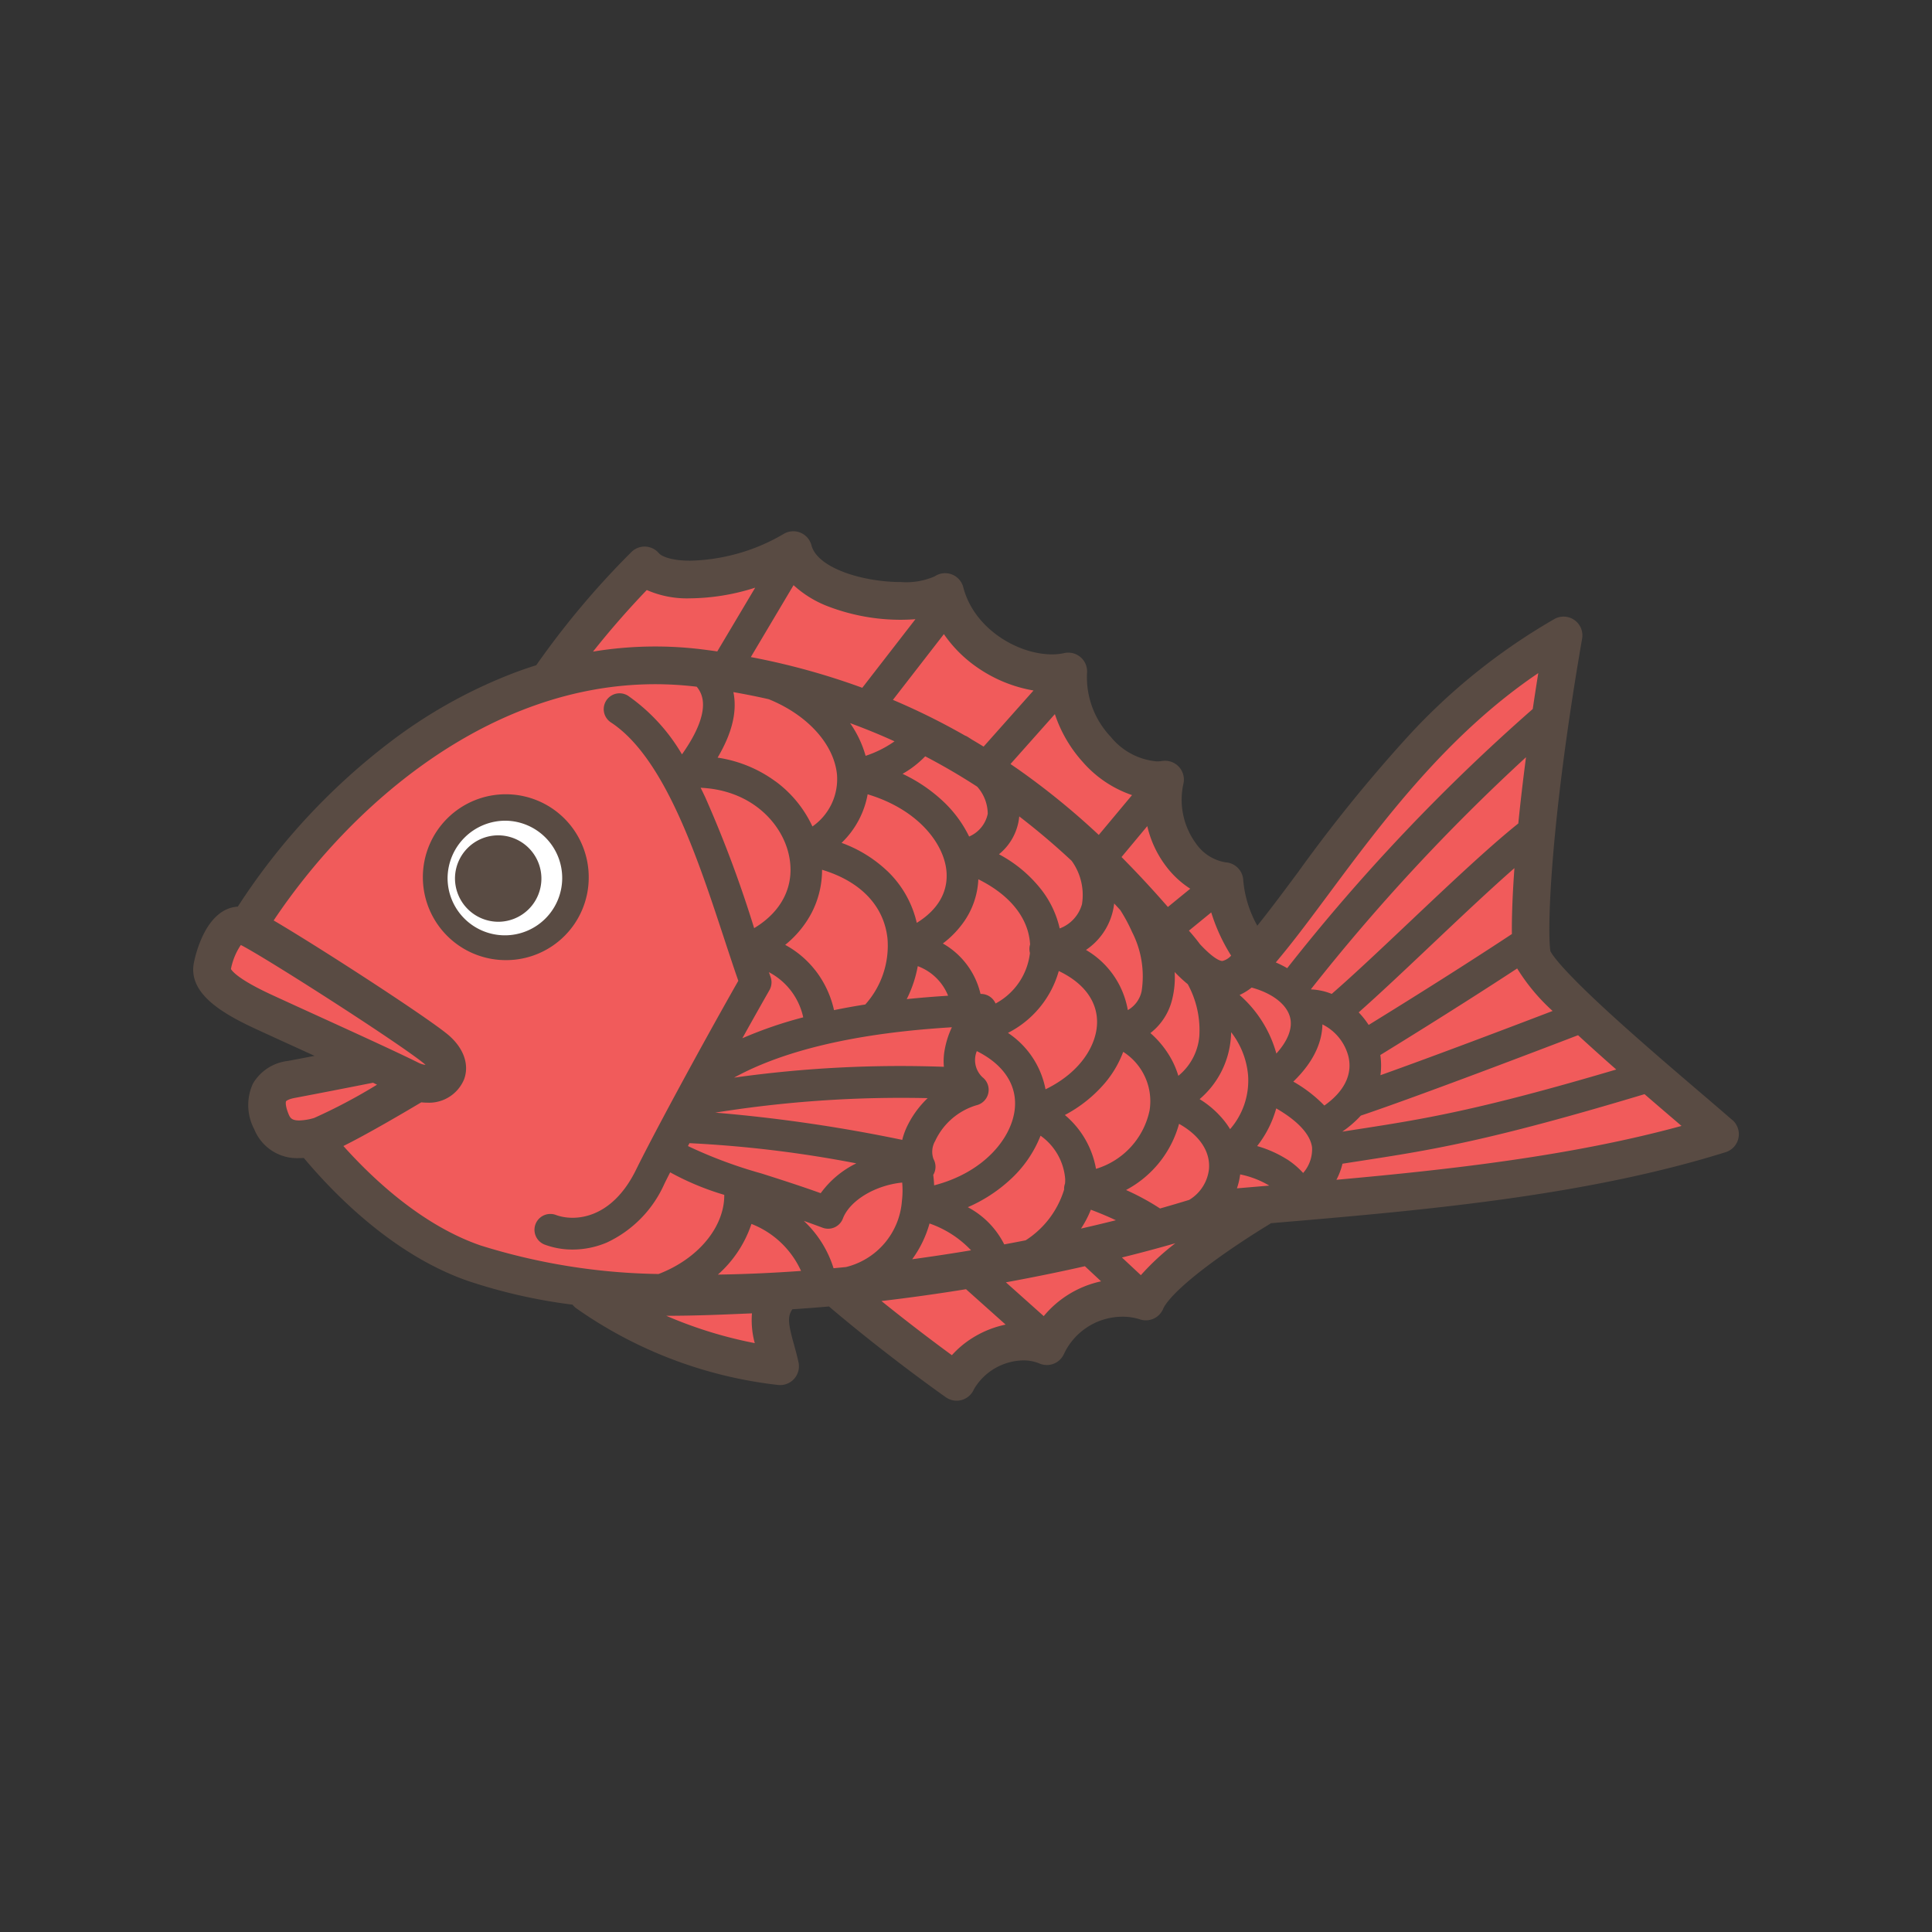 <?xml version="1.0" encoding="UTF-8"?>
<svg data-bbox="20 54.996 160.005 90.003" xmlns="http://www.w3.org/2000/svg" width="200" height="200" viewBox="0 0 200 200" data-type="color">
    <rect x="0" y="0" width="200" height="200" fill="#333333" stroke="none"/>
    <g>
        <path fill="#f15b5b" d="M158.59 98.86c-.453-2.66 0-14.189 3.275-33.08-14.964 8.347-23.889 23.646-30.714 31.909-.422.512-.813.986-1.185 1.414a15.174 15.174 0 01-3.2-7.888c-3.416-.228-7.289-4.569-6.149-10.508-5.06.781-10.606-5.533-10.022-11.193-4.282.976-11.161-2.056-12.755-8.224-2.919 1.952-14.349.914-15.716-4.341-5.239 3.2-13.251 4.124-15.392 1.586a85.208 85.208 0 00-9.987 11.99c-13.467 4.012-24.533 14.754-31.166 25.45l-.094-.042c-2.043-.879-3.21 2.635-3.5 4.1s1.46 2.928 5.255 4.685c2.727 1.262 7.868 3.584 11.628 5.333-2.531.5-6.047 1.192-8.709 1.693-2.734.514-2.919 2.342-2.043 4.392.761 1.781 2.4 2.013 4.163 1.659 3.063 3.79 9.208 10.34 16.853 12.978a54.89 54.89 0 0010.922 2.417 10.014 10.014 0 00.765.678 43.369 43.369 0 0019.95 7.563c-.646-2.978-1.984-5.279.095-7.537.051-.076.1-.162.16-.252q2.712-.163 5.436-.416c6.134 5.284 12.58 9.827 12.58 9.827 1.168-2.733 5.64-5.254 9.337-3.693a8.577 8.577 0 0110.249-4.625c1.466-3.5 11.746-9.639 11.746-9.639l.432-.355c14.811-1.256 32.468-2.7 47.258-7.321-5.236-4.561-19.018-15.899-19.472-18.56z" data-color="1"/>
        <path fill="#ffffff" d="M59.665 90.892a7.306 7.306 0 11-7.3-7.216 7.26 7.26 0 017.3 7.216z" data-color="2"/>
        <path fill="#594b43" d="M179.331 115.946a504.212 504.212 0 00-3.172-2.726c-3.023-2.584-6.785-5.8-9.942-8.711-4.755-4.384-5.584-5.753-5.723-6.057-.343-2.315.008-13.4 3.286-32.339a1.945 1.945 0 00-2.86-2.037 63.53 63.53 0 00-15.49 12.512 156.059 156.059 0 00-11.03 13.665c-1.5 2.018-2.925 3.935-4.245 5.574a11.652 11.652 0 01-1.452-4.665 1.948 1.948 0 00-1.814-1.892 4.618 4.618 0 01-3.064-1.929 7.658 7.658 0 01-1.306-6.266 1.948 1.948 0 00-2.2-2.3 3.7 3.7 0 01-.57.044 6.9 6.9 0 01-4.773-2.553 8.953 8.953 0 01-2.45-6.557 1.946 1.946 0 00-2.364-2.1 5.7 5.7 0 01-1.258.131c-3.554 0-8.076-2.655-9.185-6.943a1.94 1.94 0 00-2.959-1.133 7.342 7.342 0 01-3.481.589c-3.986 0-8.666-1.453-9.276-3.8a1.942 1.942 0 00-2.891-1.173 19.937 19.937 0 01-9.663 2.761c-2.042 0-2.995-.483-3.236-.769a1.938 1.938 0 00-2.838-.138 86.941 86.941 0 00-9.861 11.728c-.691.218-1.381.452-2.069.707a51.509 51.509 0 00-12.551 6.859 67.286 67.286 0 00-16.276 17.425c-3.261.208-4.355 4.848-4.544 5.8-.627 3.146 2.856 5.221 6.345 6.837 1.155.535 2.762 1.268 4.464 2.044l1.68.767c-.972.188-1.916.369-2.768.529a4.816 4.816 0 00-3.613 2.349 5.34 5.34 0 00.141 4.727 4.778 4.778 0 004.662 2.981c.152 0 .307-.006.464-.016 3.383 4.03 9.467 10.133 17.044 12.748a56.116 56.116 0 0010.778 2.44 1.986 1.986 0 00.341.345 45.041 45.041 0 0020.911 7.964 1.936 1.936 0 001.674-.62 1.953 1.953 0 00.464-1.729c-.144-.666-.313-1.274-.476-1.862-.573-2.066-.7-2.85-.159-3.621q1.893-.124 3.79-.291c5.917 5.036 11.828 9.213 12.1 9.4a1.941 1.941 0 001.118.354 1.921 1.921 0 00.53-.074 1.948 1.948 0 001.256-1.108 6.043 6.043 0 015.125-2.99 4.271 4.271 0 011.671.327 1.941 1.941 0 002.521-.985 6.7 6.7 0 016.075-3.863 5.732 5.732 0 011.8.277 1.941 1.941 0 002.4-1.1c.164-.392 1.064-1.932 5.74-5.285 2.658-1.906 5.184-3.42 5.209-3.435a1.832 1.832 0 00.2-.137l.142-.012c15.086-1.278 32.186-2.727 46.934-7.34a1.952 1.952 0 00.7-3.333zM98.538 140.29a198.946 198.946 0 01-7.291-5.607c2.959-.348 5.89-.761 8.755-1.225l4.1 3.664a10.439 10.439 0 00-3.435 1.383 9.843 9.843 0 00-2.129 1.785zm-74.631-39.979a6.672 6.672 0 011.024-2.484c2.48 1.252 16.041 9.927 18.9 12.217.086.069.159.134.222.194a2.258 2.258 0 01-.766-.24c-2.066-1.036-6.7-3.151-10.789-5.016-1.7-.775-3.3-1.506-4.445-2.036-3.34-1.546-4.017-2.404-4.146-2.635zm5.7 13.7c.023-.043.243-.23.9-.353 2.445-.46 5.631-1.084 8.105-1.573l.419.2a56.822 56.822 0 01-6.5 3.442 5.868 5.868 0 01-1.552.262c-.766 0-.935-.257-1.09-.619-.359-.86-.32-1.279-.278-1.359zm14 .1a5.388 5.388 0 00.592.036 3.925 3.925 0 003.86-2.458c.553-1.581-.125-3.333-1.814-4.688-2.488-2-13.113-8.892-17.916-11.716 7.988-11.947 22.278-24.456 39.5-24.456a35.937 35.937 0 014.294.26 2.74 2.74 0 01.61 1.324c.232 1.419-.5 3.37-2.136 5.678a19.265 19.265 0 00-5.587-6.069 1.64 1.64 0 00-1.784 2.752c5.566 3.629 8.978 14 11.72 22.331.512 1.556 1 3.038 1.483 4.426-4.344 7.654-8.938 16.208-10.59 19.57-2.551 5.189-6.426 5.372-8.314 4.663a1.641 1.641 0 00-1.149 3.074 8.237 8.237 0 002.9.515 9.11 9.11 0 003.529-.72 12.121 12.121 0 005.97-6.08c.169-.344.37-.745.6-1.193a28.16 28.16 0 005.6 2.331 6.1 6.1 0 01-.161 1.453c-.666 2.886-3.239 5.441-6.639 6.74a64.733 64.733 0 01-18.427-2.955c-5.932-2.047-10.98-6.7-14.2-10.294 2.324-1.152 5.766-3.156 8.067-4.525zm30.708 17.836a12.105 12.105 0 003.475-5.247 9.381 9.381 0 015.133 4.866c-2.886.207-5.765.339-8.6.38zm5.949-51.067a13.432 13.432 0 00-5.978-2.449c1.447-2.447 2-4.606 1.679-6.55-.013-.078-.029-.155-.045-.232q1.875.326 3.657.732c3.954 1.6 6.728 4.592 7.064 7.761a5.972 5.972 0 01-2.539 5.414 12.1 12.1 0 00-3.83-4.677zm45.122 13.573a18.851 18.851 0 001.7 3.878c.113.194.233.393.359.593a1.736 1.736 0 01-.91.556c-.177 0-.824-.139-2.314-1.738q-.534-.718-1.146-1.4zm7.791 25.531a11.858 11.858 0 00-3.039-1.344 11.139 11.139 0 001.977-3.9c2.244 1.3 3.544 2.7 3.71 4.051a3.726 3.726 0 01-.925 2.636 8.315 8.315 0 00-1.715-1.444zm-5.843-3.1a8.085 8.085 0 00-.5-.734 9.939 9.939 0 00-2.65-2.368 9.266 9.266 0 003.223-6.226c.022-.231.034-.464.042-.7a8.426 8.426 0 011.754 4.484 7.675 7.675 0 01-1.861 5.547zm-56.118 1.756l.156-.3a122.459 122.459 0 0117.274 2.09 9.937 9.937 0 00-3.687 3.088c-2.117-.762-4.213-1.43-6.1-2.032a47.5 47.5 0 01-7.635-2.843zm13.153-18.228a9.982 9.982 0 00-3.087-2.6 10.567 10.567 0 002.736-3.312 9.7 9.7 0 001.082-4.461c3.982 1.2 6.417 3.732 6.774 7.129a9.115 9.115 0 01-2.3 6.817 68.1 68.1 0 00-3.236.584 10.4 10.4 0 00-1.961-4.154zm7.488-10.238a13.573 13.573 0 00-4.738-2.921 9.239 9.239 0 002.7-5.028c5.247 1.58 7.907 5.123 8.158 7.96.191 2.15-.89 4-3.074 5.348a10.736 10.736 0 00-3.038-5.356zm.743-13.431a11.3 11.3 0 01-2.992 1.5A11.135 11.135 0 0088 74.858q2.4.878 4.6 1.885zm8.556 4.69a4.268 4.268 0 011.095 2.81 3.289 3.289 0 01-1.926 2.355 12.472 12.472 0 00-2.742-3.691 16.183 16.183 0 00-4.151-2.8 10.256 10.256 0 002.345-1.814 65.784 65.784 0 015.378 3.14zm9.78 7.679a6.018 6.018 0 011.071 4.488 3.753 3.753 0 01-2.308 2.512 10.2 10.2 0 00-1.912-4.029 13.751 13.751 0 00-4.375-3.65 5.718 5.718 0 002.1-3.91v-.009a73.66 73.66 0 015.423 4.598zm13.22 18.127a5.944 5.944 0 01-2.174 4.129 9.013 9.013 0 00-.681-1.655 9.95 9.95 0 00-2.212-2.77 6.274 6.274 0 002.27-3.556 9.4 9.4 0 00.243-2.764 14.847 14.847 0 001.358 1.264 9.914 9.914 0 011.195 5.352zm-23.969 17.729a15.58 15.58 0 004.348-2.814 12.224 12.224 0 003.182-4.586 6.068 6.068 0 012.551 4.49c0 .157 0 .312-.019.467a1.627 1.627 0 00-.091.414 1.724 1.724 0 000 .2 9.545 9.545 0 01-3.979 5.256q-1.1.218-2.221.424a8.829 8.829 0 00-3.772-3.851zm-1.649-18.626a9.327 9.327 0 00-.793 2.634 6.472 6.472 0 00-.033 1.46 123.677 123.677 0 00-21.722 1.121c7.11-3.912 17.035-4.874 22.547-5.215zm-3.531-6.326a5.407 5.407 0 013.14 3.061c-1.243.079-2.694.188-4.283.353a12.532 12.532 0 001.142-3.414zm4.786-4.61a8.291 8.291 0 001.484-4.382c3.289 1.627 5.213 4.035 5.357 6.747a1.6 1.6 0 00-.066.369 1.636 1.636 0 00.051.515 6.807 6.807 0 01-3.56 5.228 1.837 1.837 0 00-.056-.119 1.636 1.636 0 00-1.5-.871 8.128 8.128 0 00-3.9-5.224 9.95 9.95 0 002.189-2.263zm15.392-1.017a7.115 7.115 0 00.154-.863q.323.348.634.688a17.239 17.239 0 011.223 2.274 10.067 10.067 0 01.988 6.1 2.942 2.942 0 01-1.433 1.977 8.983 8.983 0 00-4.331-6.228 6.691 6.691 0 002.764-3.948zm-6.953 18.376a9.05 9.05 0 00-3.887-5.84 10.329 10.329 0 005.259-6.405c2.507 1.189 3.927 3.018 3.964 5.191.04 2.333-1.613 5.25-5.337 7.054zm-34.187 2.414a121.745 121.745 0 0121.986-1.5 10.05 10.05 0 00-2.217 3.112A7.28 7.28 0 0093.4 118a161.024 161.024 0 00-19.356-2.821zm22.655 7.528q-.021-.546-.092-1.078a1.645 1.645 0 00.025-1.649 2.22 2.22 0 01.173-1.862 6.9 6.9 0 014.265-3.7 1.643 1.643 0 00.648-2.892 2.435 2.435 0 01-.6-2.715c2.73 1.36 4.151 3.448 3.941 5.882-.27 3.107-3.208 6.685-8.36 8.014zm15.206 4.475a10.759 10.759 0 001.018-1.954c1 .377 1.858.746 2.591 1.091q-1.754.44-3.61.863zm1.552-6.182a9.4 9.4 0 00-3.224-5.575 14.079 14.079 0 004.128-3.288 10.869 10.869 0 001.911-3.25 6.058 6.058 0 012.734 6.047 8.038 8.038 0 01-5.549 6.066zm-17.233 5.656a10.754 10.754 0 014.3 2.775c-2 .335-4.036.645-6.095.926a11.522 11.522 0 001.795-3.704zm23.867-1.552a25.3 25.3 0 00-3.525-1.915 11.055 11.055 0 005.488-6.849c2.107 1.177 3.241 2.843 3.1 4.659a4.263 4.263 0 01-2.049 3.213c-.964.295-1.97.593-3.014.888zM128.32 103a5.87 5.87 0 001.248-.768c2.2.6 3.718 1.8 4.006 3.2.223 1.089-.293 2.35-1.445 3.629A12.486 12.486 0 00128.32 103zm5.56 8.97c2.375-2.287 2.989-4.4 3.015-5.925a5.118 5.118 0 012.688 3.3c.457 1.862-.424 3.646-2.488 5.1a14.325 14.325 0 00-3.215-2.478zm7.807-5.863a8.744 8.744 0 00-1.036-1.306c2.181-1.929 4.768-4.376 7.487-6.948 2.988-2.826 6.046-5.718 8.635-7.985-.208 2.885-.283 5.168-.262 6.822-1.997 1.321-6.984 4.581-14.824 9.41zm15.488-20.862c-3.077 2.458-7.242 6.4-11.283 10.22-2.969 2.808-5.779 5.465-8.033 7.424a6.308 6.308 0 00-2.093-.462h-.03l-.022-.032a205.42 205.42 0 0122.257-24.007q-.487 3.738-.796 6.854zM72.531 81.55c5.219.237 8.363 3.614 9.113 6.865.717 3.107-.611 5.894-3.577 7.667v-.007a123.111 123.111 0 00-5.072-13.568q-.231-.489-.464-.957zm7.242 19.59l-.176-.5a6.913 6.913 0 013.552 4.675 42.935 42.935 0 00-6.3 2.164 559.73 559.73 0 012.8-4.974 1.644 1.644 0 00.124-1.365zm3.435 25.244q.971.342 1.94.707a1.634 1.634 0 002.106-.946c.723-1.886 3.372-3.453 6.139-3.725a8.971 8.971 0 01-.028 1.906 7.629 7.629 0 01-5.776 6.836q-.648.065-1.3.125a11.3 11.3 0 00-3.081-4.903zm48.166-3.65l-3.328.283a7.112 7.112 0 00.336-1.443 9.609 9.609 0 013.011 1.158zm7.579-5.587a11.266 11.266 0 001.919-1.659c6.095-2.052 19.376-7.13 22.487-8.324a232.192 232.192 0 003.955 3.552c-14.5 4.29-20.1 5.155-27.087 6.234zm3.95-5.841a7.409 7.409 0 00-.013-2.091c6.829-4.2 11.585-7.268 14.167-8.96a20.255 20.255 0 003.67 4.4c-3.844 1.473-12.096 4.608-17.827 6.651zm16.34-41.627q-.307 1.916-.574 3.718a200.173 200.173 0 00-25.418 26.828 10.418 10.418 0 00-1.181-.594q.266-.319.54-.652l.038-.046c1.521-1.842 3.149-4.032 4.872-6.35 5.543-7.458 12.294-16.541 21.723-22.904zM120.9 93.89a108.189 108.189 0 00-4.8-5.17l2.666-3.2a10.917 10.917 0 001.98 4.2 9.639 9.639 0 002.469 2.28zm-7.155-7.458a77.37 77.37 0 00-7.876-6.462c-.418-.3-.84-.59-1.263-.879l4.594-5.165a13.934 13.934 0 002.888 4.956 11.815 11.815 0 005.1 3.426zm-6.756-14.952l-5.166 5.809q-.616-.378-1.238-.744a16.883 16.883 0 00-.41-.263 1.689 1.689 0 00-.287-.14 69.842 69.842 0 00-7.454-3.691l5.277-6.807a13.471 13.471 0 003.5 3.481 14.475 14.475 0 005.778 2.355zM94.764 64.1l-5.5 7.1a73.242 73.242 0 00-11.539-3.18l4.424-7.444a11.1 11.1 0 003.52 2.177 21.015 21.015 0 007.614 1.406c.453-.003.958-.02 1.481-.059zm-16.586-3.265l-3.926 6.6a71.21 71.21 0 00-1.558-.21 39.486 39.486 0 00-11.306.23 90.965 90.965 0 015.566-6.375 10.386 10.386 0 004.494.86 22.736 22.736 0 006.73-1.105zm-9.119 75.374c2.946 0 5.771-.122 8.263-.23l.52-.022a9 9 0 00.292 3.083 44.33 44.33 0 01-9.161-2.831zm38.988.036l-3.918-3.5a203.619 203.619 0 008.18-1.666l1.675 1.564a10.6 10.6 0 00-5.937 3.602zm10.056-4.238l-1.96-1.831a157.42 157.42 0 005.528-1.475 25.893 25.893 0 00-3.571 3.306zm20.241-9.876a6.923 6.923 0 00.628-1.664l1.753-.272c7.427-1.146 13.311-2.055 29.516-6.928q1.581 1.37 3.4 2.92l.43.368c-11.309 3.094-23.9 4.515-35.727 5.576z" data-color="3"/>
        <path fill="#594b43" d="M60.944 90.892a8.585 8.585 0 10-8.584 8.5 8.551 8.551 0 008.584-8.5zm-8.584-5.933a5.933 5.933 0 11-6.027 5.933 5.986 5.986 0 016.027-5.933z" data-color="3"/>
        <path fill="#594b43" d="M51.627 95.421a4.473 4.473 0 10-4.527-4.473 4.5 4.5 0 004.527 4.473z" data-color="3"/>
    </g>
</svg>
